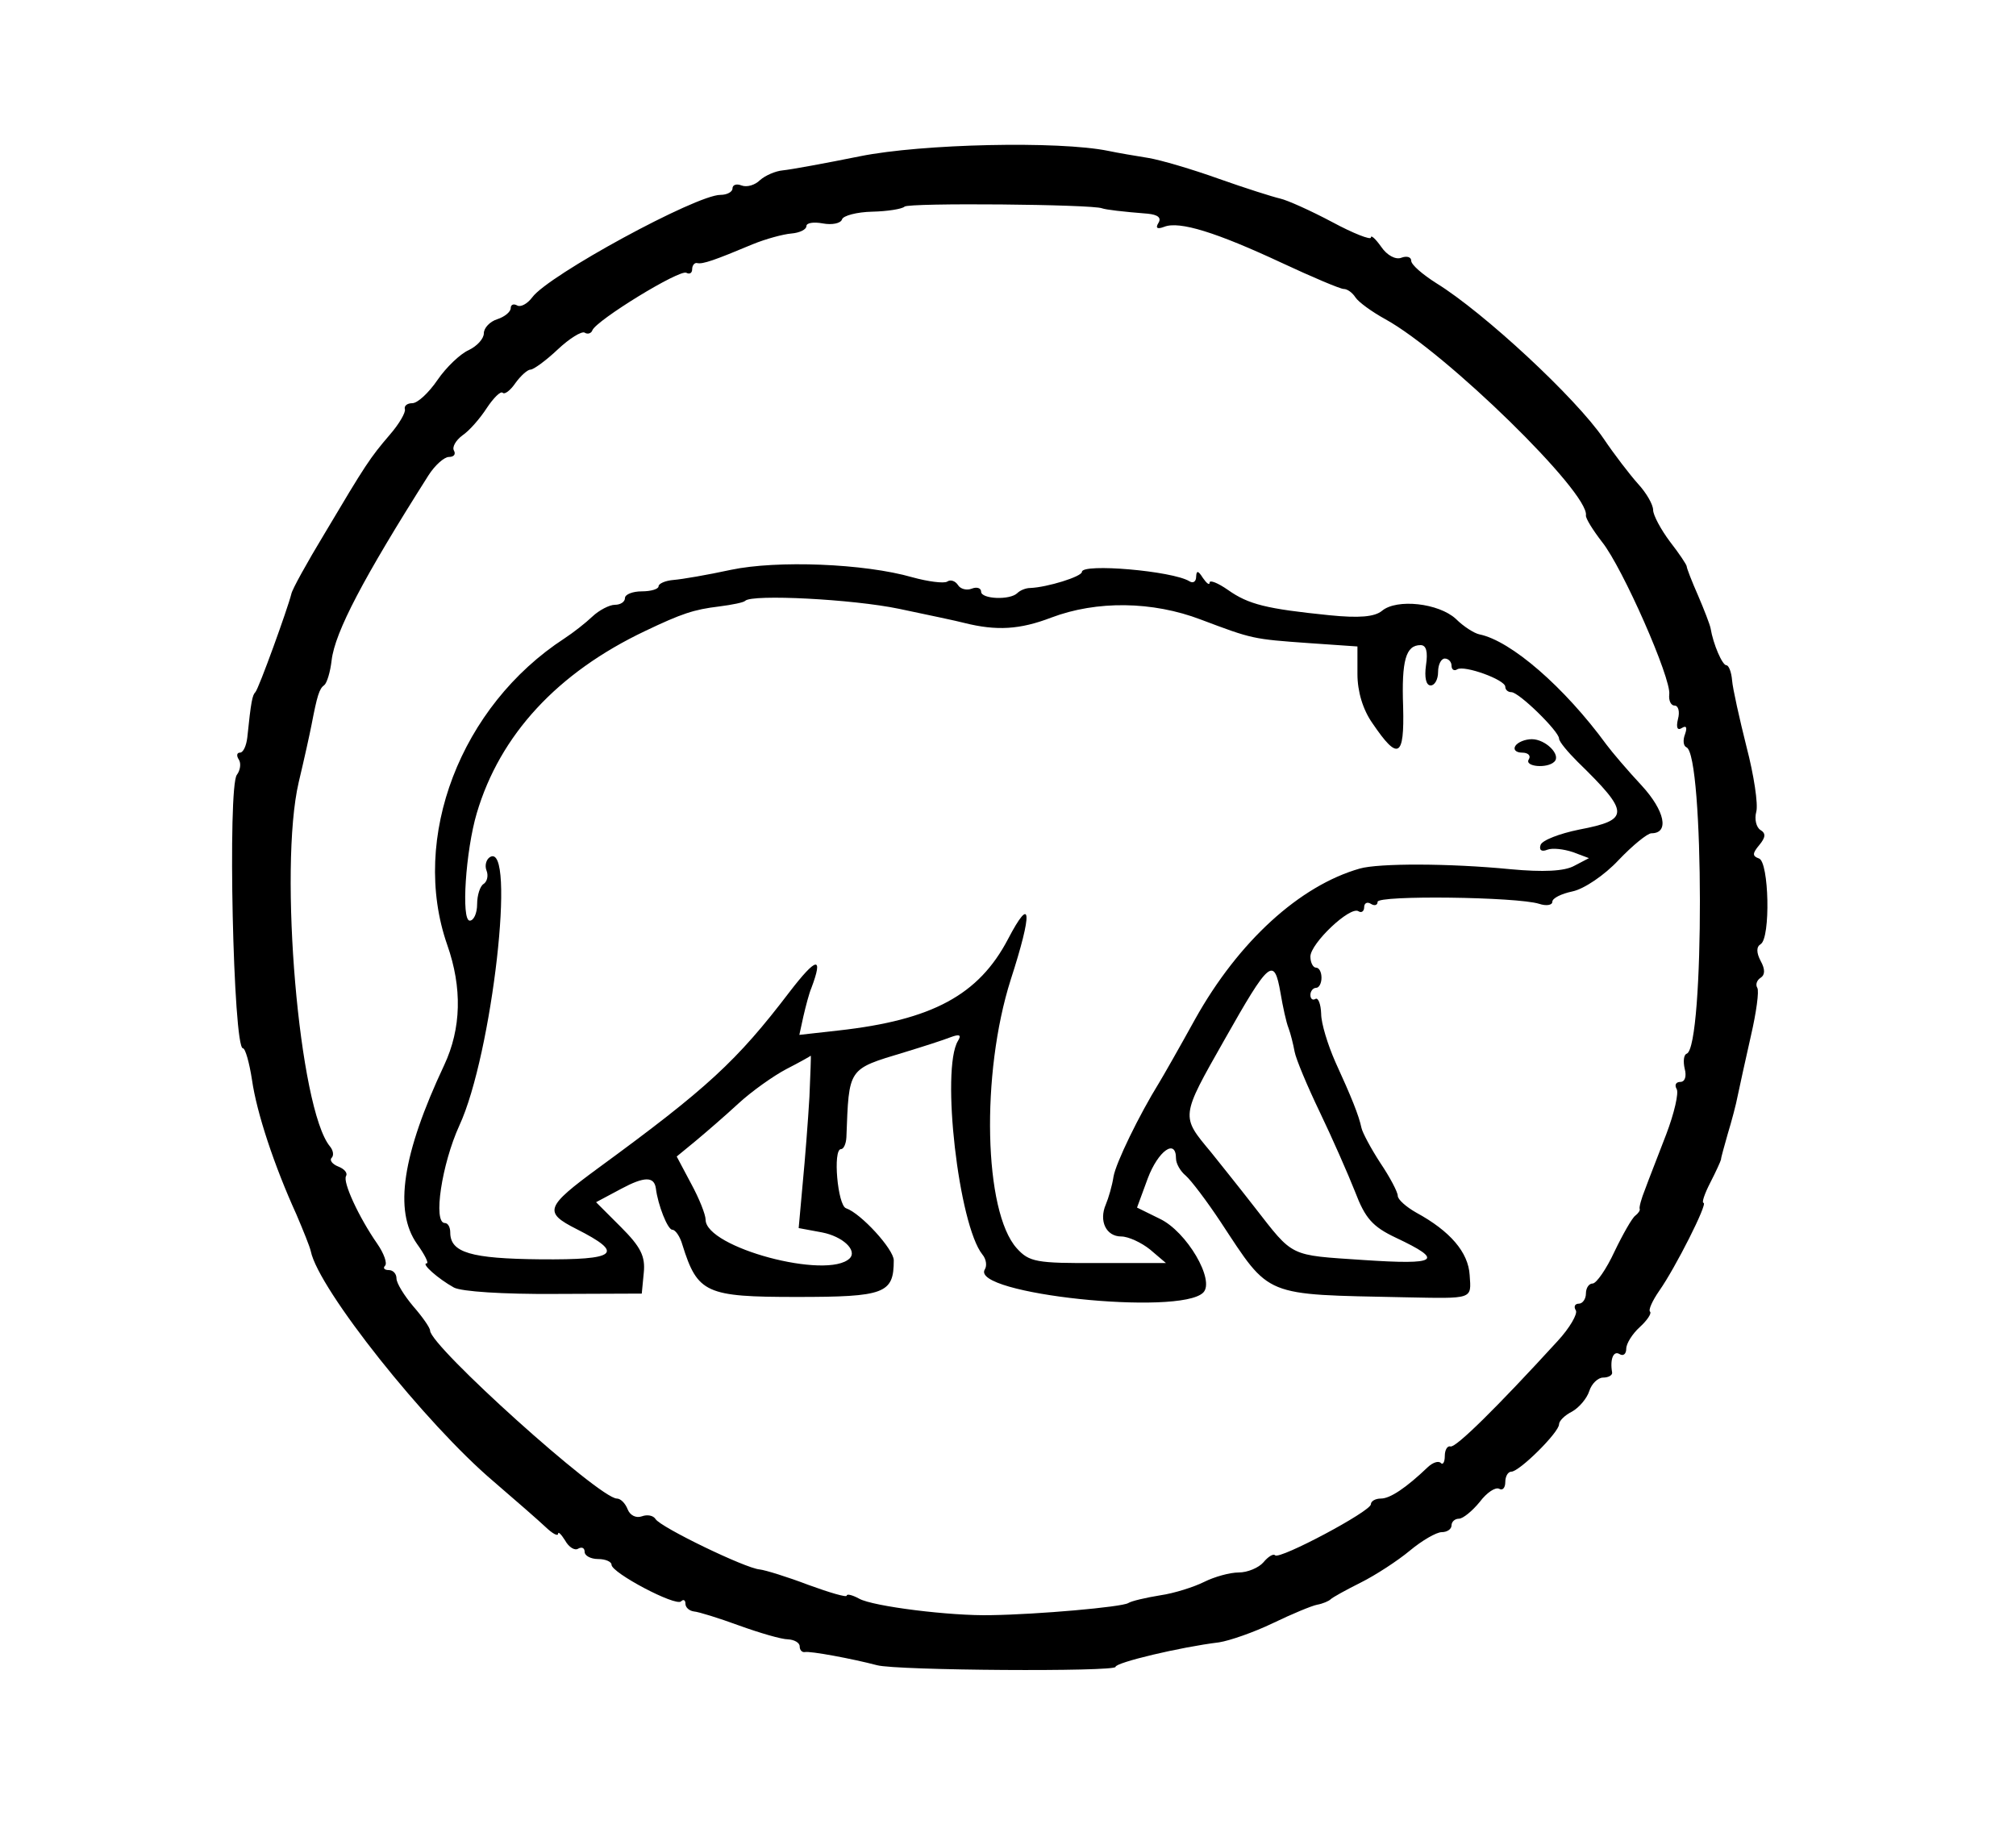 <?xml version="1.0" standalone="no"?>
<!DOCTYPE svg PUBLIC "-//W3C//DTD SVG 20010904//EN"
 "http://www.w3.org/TR/2001/REC-SVG-20010904/DTD/svg10.dtd">
<svg version="1.0" xmlns="http://www.w3.org/2000/svg"
 width="300pt" height="274pt" viewBox="0 0 300 274"
 preserveAspectRatio="xMidYMid meet">
<g transform="translate(0,274) scale(0.05,-0.05)"
fill="#000000" stroke="none">
<path d="M2560 5015 c-104 -21 -208 -40 -230 -42 -22 -2 -52 -15 -68 -29 -15
-15 -39 -22 -55 -16 -15 6 -27 2 -27 -9 0 -10 -16 -19 -36 -19 -72 0 -512
-239 -560 -305 -15 -20 -35 -30 -45 -24 -11 6 -19 2 -19 -8 0 -11 -18 -26 -40
-33 -22 -7 -40 -26 -40 -42 0 -16 -20 -38 -45 -50 -25 -11 -67 -51 -93 -89
-26 -38 -59 -69 -75 -69 -15 0 -25 -8 -22 -18 3 -9 -17 -44 -45 -76 -59 -69
-71 -87 -194 -294 -52 -86 -97 -167 -99 -180 -11 -44 -97 -282 -107 -292 -9
-9 -13 -28 -24 -135 -3 -25 -12 -45 -22 -45 -9 0 -11 -9 -3 -21 7 -11 4 -32
-6 -45 -28 -35 -11 -814 18 -814 7 0 19 -42 27 -94 14 -98 66 -255 132 -400
20 -47 40 -96 43 -110 23 -113 342 -514 545 -686 64 -55 134 -116 154 -135 20
-19 36 -28 37 -20 0 8 9 -1 21 -20 11 -20 29 -31 39 -24 11 6 19 2 19 -10 0
-11 18 -21 40 -21 22 0 40 -8 40 -17 0 -24 191 -125 207 -109 7 7 13 4 13 -7
0 -11 11 -21 25 -23 14 -1 75 -20 135 -42 61 -22 126 -41 145 -41 19 -1 35
-10 35 -21 0 -11 7 -18 15 -17 15 4 143 -20 215 -39 58 -16 710 -20 710 -5 0
13 193 59 308 73 32 5 104 30 160 57 56 27 116 52 132 55 17 3 35 11 40 16 6
6 46 28 90 50 44 22 110 65 146 95 36 30 79 55 95 55 16 0 29 9 29 20 0 11 10
20 22 20 12 0 40 23 62 50 21 28 47 45 58 39 10 -6 18 3 18 20 0 17 8 31 18
31 24 0 142 117 142 141 0 10 17 27 39 38 21 12 44 39 51 61 7 22 26 40 41 40
16 0 28 7 27 15 -7 40 4 66 22 55 11 -7 20 0 20 16 0 15 18 44 40 64 22 20 36
41 31 46 -6 5 7 33 27 62 48 68 146 262 132 262 -6 0 3 27 20 60 17 33 31 64
32 69 0 6 10 40 20 76 11 36 25 88 30 115 6 28 23 107 39 177 16 69 25 134 19
143 -6 10 -1 23 10 30 13 8 14 25 0 50 -13 25 -13 42 0 50 30 18 25 245 -5
255 -20 7 -20 15 1 40 19 23 20 35 3 45 -12 8 -18 32 -12 54 6 22 -7 109 -29
193 -21 84 -41 173 -43 198 -2 25 -10 45 -17 45 -12 0 -39 62 -47 110 -2 11
-19 55 -37 97 -19 43 -34 82 -34 87 0 5 -22 38 -50 74 -27 36 -50 79 -50 94 0
16 -20 51 -45 78 -25 28 -71 88 -102 134 -83 122 -357 376 -498 463 -41 26
-75 55 -75 67 0 11 -13 15 -29 9 -17 -7 -43 7 -60 32 -17 24 -31 37 -31 28 0
-8 -52 12 -115 46 -64 34 -133 65 -155 70 -22 5 -104 31 -183 59 -78 28 -173
56 -210 62 -37 6 -91 15 -119 21 -147 30 -554 21 -738 -16z m720 -155 c11 -4
60 -10 136 -16 30 -3 41 -12 32 -27 -10 -16 -4 -20 17 -12 45 18 156 -17 349
-107 92 -43 175 -78 185 -78 11 0 26 -11 35 -25 9 -14 49 -43 89 -65 180 -99
608 -517 597 -584 -1 -9 21 -44 48 -79 61 -76 207 -408 200 -454 -2 -18 5 -33
16 -33 11 0 16 -18 10 -40 -6 -25 -2 -35 11 -27 14 9 17 2 10 -18 -7 -18 -5
-35 4 -39 53 -20 54 -892 1 -912 -9 -3 -11 -23 -6 -45 6 -22 1 -39 -13 -39
-13 0 -18 -9 -11 -21 7 -11 -7 -72 -31 -135 -24 -63 -53 -136 -63 -164 -11
-27 -18 -53 -16 -58 2 -4 -4 -13 -13 -20 -9 -6 -37 -55 -62 -107 -24 -52 -54
-95 -65 -95 -11 0 -20 -13 -20 -30 0 -16 -10 -30 -21 -30 -12 0 -16 -9 -9 -20
6 -10 -18 -52 -54 -91 -183 -200 -303 -318 -319 -314 -9 3 -17 -10 -17 -28 0
-19 -6 -28 -12 -21 -7 7 -24 1 -38 -12 -66 -63 -113 -94 -140 -94 -17 0 -30
-8 -30 -17 0 -21 -271 -165 -285 -152 -5 6 -21 -4 -35 -21 -14 -16 -47 -30
-73 -30 -27 0 -73 -13 -103 -28 -30 -15 -89 -34 -131 -40 -43 -7 -86 -17 -95
-23 -19 -12 -270 -34 -408 -36 -120 -3 -352 26 -393 49 -20 11 -37 15 -37 9 0
-6 -51 9 -114 32 -63 24 -128 44 -145 46 -42 3 -296 126 -310 150 -7 11 -25
14 -41 8 -17 -6 -35 3 -42 21 -7 18 -21 32 -32 32 -52 0 -556 454 -556 500 0
8 -22 40 -50 72 -27 32 -50 69 -50 83 0 14 -10 25 -23 25 -13 0 -18 6 -11 13
7 7 -3 36 -23 65 -55 79 -104 185 -93 202 5 9 -5 21 -23 28 -18 7 -27 19 -20
26 7 7 5 22 -5 34 -92 111 -153 827 -93 1084 16 67 33 144 38 170 17 88 23
108 38 119 8 6 18 39 22 74 10 84 94 244 288 550 19 30 47 55 61 55 15 0 21 8
15 19 -6 10 5 30 25 45 21 14 53 51 73 82 20 30 41 51 47 45 6 -6 23 7 38 29
16 22 36 40 45 40 9 0 46 27 81 60 35 33 71 55 80 50 9 -6 20 -2 23 7 12 30
261 183 280 171 9 -5 17 -1 17 11 0 11 7 20 15 18 16 -4 53 9 165 56 39 16 91
30 115 32 25 2 45 12 45 22 0 10 22 13 49 8 27 -5 53 0 57 12 3 11 44 22 90
23 45 1 89 8 96 15 12 12 560 7 588 -5z"/>
<path d="M2175 3784 c-69 -15 -145 -28 -170 -30 -25 -2 -45 -11 -45 -19 0 -8
-22 -15 -50 -15 -27 0 -50 -9 -50 -20 0 -11 -13 -20 -30 -20 -16 0 -47 -16
-67 -35 -20 -19 -57 -48 -83 -65 -309 -201 -460 -594 -349 -912 45 -128 42
-249 -9 -358 -125 -266 -150 -434 -81 -532 23 -32 36 -58 29 -58 -18 0 34 -46
81 -72 23 -12 146 -20 299 -19 l260 1 6 62 c5 49 -9 77 -68 136 l-74 74 75 40
c69 37 98 37 103 1 6 -49 35 -123 49 -123 9 0 23 -20 30 -45 45 -144 70 -155
340 -155 262 0 289 10 289 109 0 33 -98 140 -142 155 -25 8 -40 176 -15 176 8
0 15 16 16 35 8 208 3 202 172 253 56 17 118 37 138 45 27 10 33 7 22 -11 -51
-84 2 -548 73 -636 11 -13 14 -33 7 -44 -45 -73 580 -139 650 -69 36 36 -49
182 -130 220 l-67 33 32 87 c31 82 84 120 84 59 0 -15 13 -38 29 -51 16 -14
63 -76 104 -138 149 -226 124 -215 547 -224 206 -4 199 -7 194 66 -4 68 -58
131 -159 186 -30 17 -55 39 -55 50 0 11 -23 55 -52 98 -28 43 -53 90 -56 104
-8 38 -30 92 -78 197 -22 50 -42 114 -42 143 -1 29 -9 49 -17 44 -8 -5 -15 0
-15 12 0 11 8 21 17 21 9 0 16 14 16 30 0 17 -7 30 -16 30 -9 0 -17 15 -17 33
0 39 118 151 143 135 9 -6 17 0 17 12 0 12 9 17 20 10 11 -7 20 -4 20 6 0 20
415 15 481 -6 21 -7 39 -4 39 6 0 11 27 24 60 31 34 7 95 48 137 93 42 44 86
80 98 80 54 0 40 67 -29 142 -41 44 -88 99 -105 122 -125 171 -284 309 -378
328 -15 3 -47 23 -70 46 -51 47 -176 61 -220 24 -22 -18 -68 -22 -157 -13
-187 19 -240 32 -301 75 -30 21 -55 31 -55 22 0 -9 -9 -2 -20 14 -14 22 -19
23 -20 4 0 -15 -9 -21 -20 -14 -50 31 -320 54 -320 28 0 -14 -103 -46 -154
-48 -13 0 -30 -7 -38 -15 -22 -22 -108 -18 -108 4 0 11 -13 15 -28 9 -15 -6
-34 -1 -41 11 -8 12 -22 17 -32 10 -10 -6 -57 0 -104 13 -143 41 -402 51 -540
22z m501 -116 c85 -18 172 -36 194 -42 96 -24 165 -20 259 16 135 51 301 49
445 -6 154 -58 154 -58 321 -70 l145 -10 0 -82 c0 -52 16 -106 45 -147 76
-112 95 -102 91 49 -5 139 8 184 52 184 17 0 22 -20 16 -60 -5 -36 0 -60 14
-60 12 0 22 18 22 40 0 22 9 40 20 40 11 0 20 -10 20 -21 0 -12 8 -17 17 -11
21 13 143 -31 143 -52 0 -9 8 -16 18 -16 23 0 142 -117 142 -138 0 -9 25 -39
55 -69 156 -152 157 -173 5 -202 -59 -12 -111 -32 -115 -46 -5 -15 3 -21 20
-14 15 6 49 2 76 -7 l48 -18 -44 -23 c-29 -16 -92 -19 -189 -10 -183 18 -393
18 -449 2 -179 -51 -361 -217 -490 -448 -48 -87 -96 -171 -107 -189 -60 -97
-129 -239 -136 -280 -4 -27 -15 -64 -23 -83 -21 -49 1 -95 46 -95 21 0 60 -18
86 -39 l47 -40 -202 0 c-184 -1 -205 3 -242 44 -98 109 -107 519 -18 799 66
204 62 255 -8 121 -87 -166 -225 -241 -505 -272 l-116 -13 12 55 c7 30 17 69
24 85 36 96 15 92 -65 -12 -157 -206 -245 -287 -569 -524 -158 -116 -164 -132
-65 -182 144 -73 121 -92 -108 -90 -207 2 -268 20 -268 80 0 16 -7 28 -16 28
-36 0 -9 176 43 290 98 211 170 848 91 799 -11 -7 -16 -25 -10 -40 6 -15 2
-33 -9 -40 -10 -6 -19 -33 -19 -60 0 -27 -10 -49 -22 -49 -26 0 -12 209 21
320 69 233 240 418 501 542 109 52 145 64 220 73 39 5 74 12 78 17 21 20 319
5 458 -24z m1135 -1143 c7 -41 17 -88 24 -105 6 -16 14 -48 18 -70 4 -22 38
-103 75 -180 37 -77 84 -184 105 -237 30 -79 52 -104 122 -137 144 -68 126
-81 -98 -66 -222 15 -206 7 -323 157 -52 67 -107 135 -130 164 -90 108 -91
103 40 334 134 237 148 249 167 140z m-1402 -310 c-4 -69 -13 -185 -20 -257
l-12 -133 70 -13 c61 -12 105 -53 82 -77 -66 -65 -429 32 -429 115 0 15 -19
63 -43 107 l-43 81 56 46 c30 25 88 75 128 112 39 36 104 82 142 102 39 20 71
38 73 40 1 1 -1 -54 -4 -123z"/>
<path d="M4510 3260 c-7 -11 2 -20 20 -20 18 0 27 -9 20 -20 -14 -22 55 -28
76 -7 21 20 -26 67 -67 67 -20 0 -42 -9 -49 -20z"/>
</g>
</svg>
